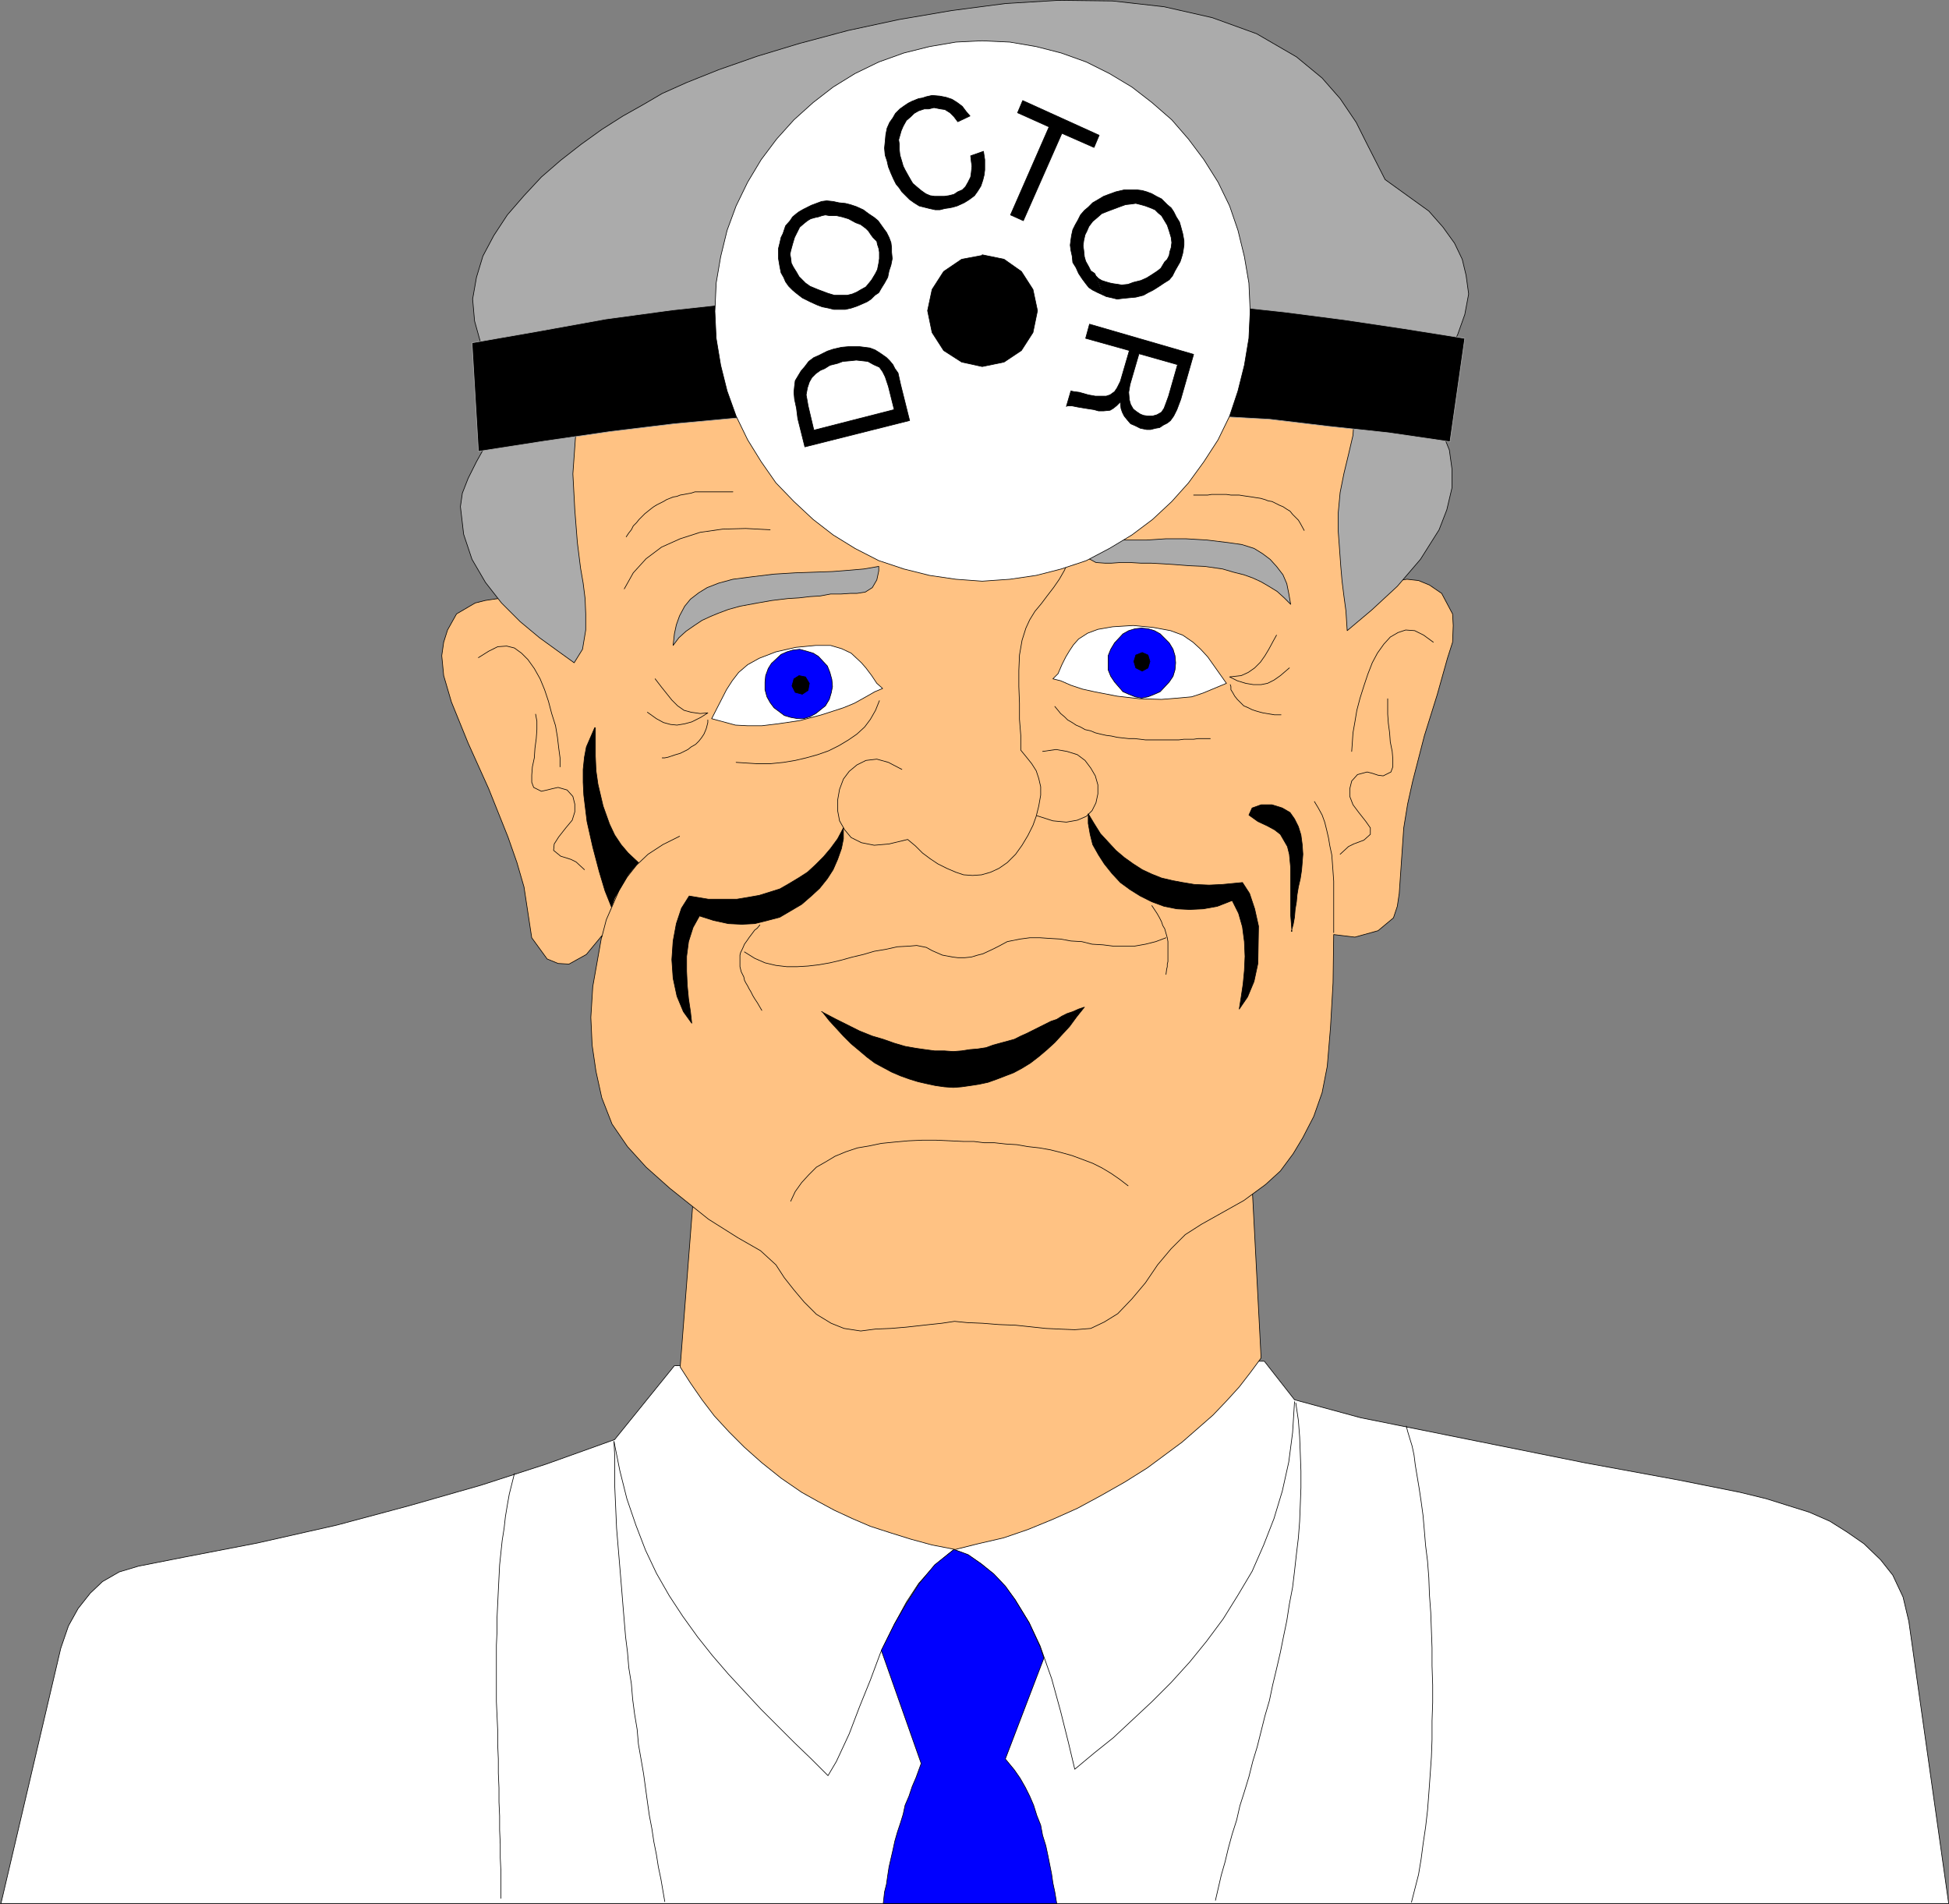 <?xml version="1.0" encoding="UTF-8" standalone="no"?>
<svg
   version="1.0"
   width="129.681mm"
   height="126.661mm"
   id="svg80"
   sodipodi:docname="Doctor 04.wmf"
   xmlns:inkscape="http://www.inkscape.org/namespaces/inkscape"
   xmlns:sodipodi="http://sodipodi.sourceforge.net/DTD/sodipodi-0.dtd"
   xmlns="http://www.w3.org/2000/svg"
   xmlns:svg="http://www.w3.org/2000/svg">
  <rect width="100%" height="100%" fill="#808080" stroke="none"/>
  <sodipodi:namedview
     id="namedview80"
     pagecolor="#ffffff"
     bordercolor="#000000"
     borderopacity="0.25"
     inkscape:showpageshadow="2"
     inkscape:pageopacity="0.0"
     inkscape:pagecheckerboard="0"
     inkscape:deskcolor="#d1d1d1"
     inkscape:document-units="mm" />
  <defs
     id="defs1">
    <pattern
       id="WMFhbasepattern"
       patternUnits="userSpaceOnUse"
       width="6"
       height="6"
       x="0"
       y="0" />
  </defs>
  <path
     style="fill:#ffffff;fill-opacity:1;fill-rule:evenodd;stroke:none"
     d="M 0.081,478.636 H 490.051 l -10.019,-70.927 -1.454,-6.139 -2.586,-5.493 -3.07,-3.878 -4.202,-4.039 -4.202,-2.908 -4.363,-2.747 -5.171,-2.262 -5.171,-1.616 -5.656,-1.777 -6.626,-1.616 -15.352,-3.07 -23.755,-4.362 -26.502,-5.332 -29.734,-5.978 -16.645,-4.524 -7.595,-9.694 -148.349,1.131 -15.029,18.58 -17.13,6.139 -16.483,5.332 -18.099,5.17 -18.099,4.847 -20.038,4.524 -18.422,3.554 -11.474,2.262 -4.848,1.454 -4.202,2.423 -3.07,2.908 -3.07,3.878 -2.424,4.362 -1.939,5.655 -15.029,64.141 v 0 z"
     id="path1" />
  <path
     style="fill:none;stroke:#000000;stroke-width:0.162px;stroke-linecap:round;stroke-linejoin:round;stroke-miterlimit:4;stroke-dasharray:none;stroke-opacity:1"
     d="M 0.081,478.636 H 490.051 l -10.019,-70.927 -1.454,-6.139 -2.586,-5.493 -3.07,-3.878 -4.202,-4.039 -4.202,-2.908 -4.363,-2.747 -5.171,-2.262 -5.171,-1.616 -5.656,-1.777 -6.626,-1.616 -15.352,-3.07 -23.755,-4.362 -26.502,-5.332 -29.734,-5.978 -16.645,-4.524 -7.595,-9.694 -148.349,1.131 -15.029,18.58 -17.13,6.139 -16.483,5.332 -18.099,5.17 -18.099,4.847 -20.038,4.524 -18.422,3.554 -11.474,2.262 -4.848,1.454 -4.202,2.423 -3.07,2.908 -3.07,3.878 -2.424,4.362 -1.939,5.655 -15.029,64.141 v 0"
     id="path2" />
  <path
     style="fill:none;stroke:#000000;stroke-width:0.162px;stroke-linecap:round;stroke-linejoin:round;stroke-miterlimit:4;stroke-dasharray:none;stroke-opacity:1"
     d="m 129.361,370.549 -0.646,2.585 -0.646,2.585 -0.485,2.747 -0.485,2.908 -0.323,2.908 -0.485,3.07 -0.323,3.07 -0.323,3.07 -0.162,3.231 -0.162,3.231 -0.162,3.393 -0.162,3.393 v 3.393 l -0.162,3.554 v 3.554 3.393 3.554 3.716 l 0.162,3.554 0.162,3.554 v 3.554 l 0.162,3.716 v 3.554 l 0.162,3.716 v 3.554 l 0.162,3.554 v 3.554 l 0.162,3.554 v 3.393 l 0.162,3.393 v 6.786"
     id="path3" />
  <path
     style="fill:none;stroke:#000000;stroke-width:0.162px;stroke-linecap:round;stroke-linejoin:round;stroke-miterlimit:4;stroke-dasharray:none;stroke-opacity:1"
     d="m 154.409,362.471 0.162,3.393 v 3.716 3.554 l 0.162,3.716 0.162,3.716 0.162,3.716 0.323,3.878 0.323,3.878 0.323,3.878 0.323,3.878 0.323,4.039 0.323,3.878 0.323,3.878 0.485,3.878 0.323,3.878 0.646,4.039 0.323,3.878 0.485,3.716 0.646,3.878 0.323,3.716 0.646,3.716 0.646,3.716 0.485,3.554 0.485,3.554 0.485,3.393 0.646,3.393 0.485,3.231 0.646,3.231 0.485,3.07 0.646,3.07 0.97,5.655"
     id="path4" />
  <path
     style="fill:none;stroke:#000000;stroke-width:0.162px;stroke-linecap:round;stroke-linejoin:round;stroke-miterlimit:4;stroke-dasharray:none;stroke-opacity:1"
     d="m 325.866,352.777 0.646,4.362 0.323,4.201 0.162,4.201 0.162,4.362 v 4.201 l -0.162,4.201 -0.162,4.201 -0.323,4.201 -0.485,4.039 -0.485,4.362 -0.485,4.039 -0.808,4.201 -0.646,4.201 -0.808,3.878 -0.808,4.039 -0.97,4.201 -0.97,4.039 -0.808,3.878 -1.131,3.878 -0.97,3.878 -0.97,3.878 -1.131,3.716 -0.97,3.878 -1.131,3.716 -1.131,3.554 -0.808,3.554 -1.131,3.554 -0.97,3.554 -0.808,3.393 -0.97,3.393 -1.454,6.301"
     id="path5" />
  <path
     style="fill:none;stroke:#000000;stroke-width:0.162px;stroke-linecap:round;stroke-linejoin:round;stroke-miterlimit:4;stroke-dasharray:none;stroke-opacity:1"
     d="m 353.661,358.593 0.323,1.293 0.485,1.616 0.646,2.1 0.485,2.262 0.323,2.585 0.485,2.908 0.485,2.908 0.485,3.231 0.485,3.554 0.323,3.716 0.323,3.878 0.485,3.878 0.323,4.201 0.162,4.362 0.323,4.362 0.162,4.524 0.162,4.362 v 4.524 l 0.162,4.847 v 4.362 l -0.162,4.685 v 4.685 l -0.162,4.362 -0.323,4.685 -0.323,4.524 -0.323,4.201 -0.485,4.201 -0.646,4.362 -0.485,3.716 -0.646,3.878 -1.778,6.947"
     id="path6" />
  <path
     style="fill:none;stroke:#000000;stroke-width:0.162px;stroke-linecap:round;stroke-linejoin:round;stroke-miterlimit:4;stroke-dasharray:none;stroke-opacity:1"
     d="m 154.409,362.471 1.454,7.27 1.778,7.109 2.262,6.624 2.424,6.301 2.747,5.816 3.232,5.655 3.394,5.17 3.717,5.17 3.717,4.685 4.04,4.685 4.04,4.362 4.202,4.524 4.202,4.201 4.202,4.201 4.202,4.039 4.202,4.201 2.101,-3.554 3.232,-6.947 2.586,-6.786 2.747,-6.786 2.586,-6.947 3.394,-6.947 3.07,-5.655 3.07,-4.685 4.202,-4.685 4.686,-3.878 3.555,1.454 3.394,2.262 3.07,2.585 2.909,3.07 2.424,3.231 3.555,5.816 2.747,5.816 2.909,8.24 2.262,8.24 1.939,7.755 1.616,6.786 4.848,-4.039 4.848,-3.878 4.848,-4.524 4.848,-4.524 4.848,-4.847 4.686,-5.17 4.202,-5.17 4.202,-5.655 3.717,-5.978 3.555,-5.978 2.909,-6.624 2.586,-6.624 2.101,-6.947 1.616,-7.27 0.97,-7.432 0.485,-7.755"
     id="path7" />
  <path
     style="fill:#0000ff;fill-opacity:1;fill-rule:evenodd;stroke:none"
     d="m 222.119,478.636 h 43.632 l -0.485,-2.908 -0.485,-2.262 -0.323,-2.262 -0.485,-2.423 -0.485,-2.423 -0.485,-2.262 -0.808,-2.585 -0.485,-2.585 -0.97,-2.423 -0.808,-2.585 -0.97,-2.262 -1.131,-2.262 -1.293,-2.262 -1.454,-2.1 -2.262,-2.747 9.696,-25.366 -0.97,-2.908 -2.747,-5.978 -3.555,-5.816 -2.424,-3.393 -2.909,-3.07 -3.232,-2.585 -3.232,-2.262 -3.555,-1.293 -4.848,3.878 -3.878,4.685 -3.232,5.009 -2.909,5.009 -3.394,6.786 10.019,28.435 -1.293,3.554 -0.97,2.262 -0.808,2.423 -0.97,2.262 -0.485,2.262 -0.646,2.1 -0.808,2.423 -0.646,2.262 -0.485,2.262 -0.485,2.1 -0.485,2.1 -0.323,2.1 -0.323,2.262 -0.485,1.939 z"
     id="path8" />
  <path
     style="fill:none;stroke:#000000;stroke-width:0.162px;stroke-linecap:round;stroke-linejoin:round;stroke-miterlimit:4;stroke-dasharray:none;stroke-opacity:1"
     d="m 222.119,478.636 h 43.632 l -0.485,-2.908 -0.485,-2.262 -0.323,-2.262 -0.485,-2.423 -0.485,-2.423 -0.485,-2.262 -0.808,-2.585 -0.485,-2.585 -0.97,-2.423 -0.808,-2.585 -0.97,-2.262 -1.131,-2.262 -1.293,-2.262 -1.454,-2.1 -2.262,-2.747 9.696,-25.366 -0.97,-2.908 -2.747,-5.978 -3.555,-5.816 -2.424,-3.393 -2.909,-3.07 -3.232,-2.585 -3.232,-2.262 -3.555,-1.293 -4.848,3.878 -3.878,4.685 -3.232,5.009 -2.909,5.009 -3.394,6.786 10.019,28.435 -1.293,3.554 -0.97,2.262 -0.808,2.423 -0.97,2.262 -0.485,2.262 -0.646,2.1 -0.808,2.423 -0.646,2.262 -0.485,2.262 -0.485,2.1 -0.485,2.1 -0.323,2.1 -0.323,2.262 -0.485,1.939 -0.323,2.908 v 0"
     id="path9" />
  <path
     style="fill:#ffc283;fill-opacity:1;fill-rule:evenodd;stroke:none"
     d="m 174.77,295.745 -3.717,47.985 2.586,4.039 2.909,4.201 3.07,4.039 3.717,4.039 3.878,3.878 4.363,3.878 4.848,3.878 5.171,3.554 4.04,2.262 4.202,2.262 4.525,2.1 4.525,1.939 5.01,1.616 5.171,1.616 5.333,1.454 5.818,1.131 5.818,-1.454 6.302,-1.454 6.141,-2.1 6.302,-2.585 6.141,-2.747 5.979,-3.231 5.979,-3.393 5.656,-3.554 4.363,-3.231 4.363,-3.231 3.878,-3.393 3.878,-3.393 3.394,-3.554 3.232,-3.554 2.747,-3.554 2.747,-3.716 -2.747,-52.67 -65.933,41.199 -73.528,-34.252 v 0 z"
     id="path10" />
  <path
     style="fill:none;stroke:#000000;stroke-width:0.162px;stroke-linecap:round;stroke-linejoin:round;stroke-miterlimit:4;stroke-dasharray:none;stroke-opacity:1"
     d="m 174.77,295.745 -3.717,47.985 2.586,4.039 2.909,4.201 3.07,4.039 3.717,4.039 3.878,3.878 4.363,3.878 4.848,3.878 5.171,3.554 4.04,2.262 4.202,2.262 4.525,2.1 4.525,1.939 5.01,1.616 5.171,1.616 5.333,1.454 5.818,1.131 5.818,-1.454 6.302,-1.454 6.141,-2.1 6.302,-2.585 6.141,-2.747 5.979,-3.231 5.979,-3.393 5.656,-3.554 4.363,-3.231 4.363,-3.231 3.878,-3.393 3.878,-3.393 3.394,-3.554 3.232,-3.554 2.747,-3.554 2.747,-3.716 -2.747,-52.67 -65.933,41.199 -73.528,-34.252 v 0"
     id="path11" />
  <path
     style="fill:#ffc283;fill-opacity:1;fill-rule:evenodd;stroke:none"
     d="m 139.541,88.295 107.625,-14.702 97.768,17.611 -2.424,56.709 6.302,-1.454 5.01,-0.808 2.909,0.323 2.747,1.131 3.07,2.1 2.747,5.17 0.162,2.908 -0.162,4.201 -1.293,4.039 -2.586,9.209 -3.232,10.34 -2.909,11.31 -1.293,5.816 -0.97,5.978 -1.131,16.48 -0.485,3.231 -0.97,2.908 -3.878,3.231 -5.818,1.616 -5.333,-0.646 -0.162,12.117 -0.646,11.31 -0.808,9.694 -1.293,6.624 -2.101,5.978 -2.747,5.332 -2.424,4.039 -3.232,4.362 -3.717,3.393 -5.494,4.039 -10.666,5.978 -4.04,2.585 -3.555,3.554 -3.394,4.039 -3.07,4.524 -3.394,4.039 -3.555,3.716 -3.394,2.1 -3.394,1.616 -4.04,0.323 -3.878,-0.162 -3.394,-0.162 -7.595,-0.808 -4.202,-0.162 -4.04,-0.323 -3.878,-0.162 -3.232,-0.323 -3.232,0.485 -3.07,0.323 -5.818,0.646 -3.878,0.323 -3.878,0.162 -3.717,0.485 -4.202,-0.646 -3.232,-1.293 -3.717,-2.262 -3.07,-3.07 -2.586,-3.07 -2.424,-3.07 -2.101,-3.231 -3.878,-3.554 -5.656,-3.231 -7.434,-4.685 -9.696,-7.755 -5.979,-5.332 -4.686,-5.17 -3.878,-5.655 -2.586,-6.624 -1.454,-6.624 -0.97,-6.624 -0.323,-6.947 0.485,-7.755 2.262,-12.764 -3.878,4.685 -4.363,2.423 -2.747,-0.162 -2.747,-1.131 -3.878,-5.332 -1.939,-12.764 -1.778,-6.139 -2.262,-6.463 -4.848,-12.117 -5.171,-11.471 -4.202,-10.34 -1.939,-6.624 -0.485,-5.009 0.485,-3.393 0.97,-3.07 2.262,-4.039 4.686,-2.747 2.586,-0.646 3.232,-0.485 h 3.232 l 3.232,0.646 2.747,1.454 5.01,-64.303 z"
     id="path12" />
  <path
     style="fill:none;stroke:#000000;stroke-width:0.162px;stroke-linecap:round;stroke-linejoin:round;stroke-miterlimit:4;stroke-dasharray:none;stroke-opacity:1"
     d="m 139.541,88.295 107.625,-14.702 97.768,17.611 -2.424,56.709 6.302,-1.454 5.01,-0.808 2.909,0.323 2.747,1.131 3.07,2.1 2.747,5.17 0.162,2.908 -0.162,4.201 -1.293,4.039 -2.586,9.209 -3.232,10.34 -2.909,11.31 -1.293,5.816 -0.97,5.978 -1.131,16.48 -0.485,3.231 -0.97,2.908 -3.878,3.231 -5.818,1.616 -5.333,-0.646 -0.162,12.117 -0.646,11.31 -0.808,9.694 -1.293,6.624 -2.101,5.978 -2.747,5.332 -2.424,4.039 -3.232,4.362 -3.717,3.393 -5.494,4.039 -10.666,5.978 -4.04,2.585 -3.555,3.554 -3.394,4.039 -3.07,4.524 -3.394,4.039 -3.555,3.716 -3.394,2.1 -3.394,1.616 -4.04,0.323 -3.878,-0.162 -3.394,-0.162 -7.595,-0.808 -4.202,-0.162 -4.04,-0.323 -3.878,-0.162 -3.232,-0.323 -3.232,0.485 -3.07,0.323 -5.818,0.646 -3.878,0.323 -3.878,0.162 -3.717,0.485 -4.202,-0.646 -3.232,-1.293 -3.717,-2.262 -3.07,-3.07 -2.586,-3.07 -2.424,-3.07 -2.101,-3.231 -3.878,-3.554 -5.656,-3.231 -7.434,-4.685 -9.696,-7.755 -5.979,-5.332 -4.686,-5.17 -3.878,-5.655 -2.586,-6.624 -1.454,-6.624 -0.97,-6.624 -0.323,-6.947 0.485,-7.755 2.262,-12.764 -3.878,4.685 -4.363,2.423 -2.747,-0.162 -2.747,-1.131 -3.878,-5.332 -1.939,-12.764 -1.778,-6.139 -2.262,-6.463 -4.848,-12.117 -5.171,-11.471 -4.202,-10.34 -1.939,-6.624 -0.485,-5.009 0.485,-3.393 0.97,-3.07 2.262,-4.039 4.686,-2.747 2.586,-0.646 3.232,-0.485 h 3.232 l 3.232,0.646 2.747,1.454 5.01,-64.303 v 0"
     id="path13" />
  <path
     style="fill:#ababab;fill-opacity:1;fill-rule:evenodd;stroke:none"
     d="m 337.016,24.8 -4.525,-5.17 -6.464,-5.332 L 316.008,8.482 304.858,4.443 292.738,1.696 279.81,0.242 266.236,0.081 252.823,0.889 239.249,2.666 l -13.251,2.262 -12.766,2.747 -12.12,3.231 -10.666,3.231 -9.696,3.393 -8.08,3.231 -6.141,2.747 -4.686,2.747 -5.171,2.908 -5.333,3.393 -5.171,3.716 -5.171,4.039 -4.848,4.201 -4.363,4.685 -4.202,4.847 -3.394,5.17 -2.747,5.17 -1.616,5.332 -0.97,5.493 0.485,5.493 1.616,5.816 7.434,11.31 -0.485,2.908 -1.454,3.231 -1.939,4.039 -2.424,4.039 -2.262,4.039 -2.101,4.201 -1.454,3.716 -0.485,3.393 0.808,6.947 2.101,6.301 3.394,5.816 4.04,5.17 4.686,4.685 4.848,4.039 4.686,3.393 4.04,2.908 2.101,-3.393 0.808,-4.847 v -4.039 l -0.162,-3.878 -0.485,-3.878 -0.646,-3.716 -0.808,-6.463 -0.646,-8.24 -0.485,-9.048 0.646,-9.048 1.778,-7.917 3.555,-6.139 5.494,-2.908 89.203,-13.248 94.051,14.864 1.454,5.009 0.323,4.847 -0.323,4.847 -1.131,4.847 -1.131,4.685 -0.97,4.847 -0.485,5.17 v 4.524 l 0.323,4.362 0.323,4.524 0.323,3.716 0.485,3.878 0.485,3.554 0.323,5.009 6.141,-5.17 6.464,-5.978 5.818,-6.786 4.686,-7.432 1.939,-5.009 1.293,-5.493 v -4.847 l -0.646,-4.685 -1.616,-4.039 -5.818,-8.078 2.909,-4.524 3.394,-5.655 3.232,-6.786 1.778,-5.009 0.97,-5.17 -0.646,-4.685 -0.97,-4.039 -1.939,-4.039 -2.909,-4.039 -3.555,-4.039 -10.989,-7.917 -4.525,-8.886 -2.747,-5.493 -4.04,-5.978 z"
     id="path14" />
  <path
     style="fill:none;stroke:#000000;stroke-width:0.162px;stroke-linecap:round;stroke-linejoin:round;stroke-miterlimit:4;stroke-dasharray:none;stroke-opacity:1"
     d="m 337.016,24.8 -4.525,-5.17 -6.464,-5.332 L 316.008,8.482 304.858,4.443 292.738,1.696 279.81,0.242 266.236,0.081 252.823,0.889 239.249,2.666 l -13.251,2.262 -12.766,2.747 -12.12,3.231 -10.666,3.231 -9.696,3.393 -8.08,3.231 -6.141,2.747 -4.686,2.747 -5.171,2.908 -5.333,3.393 -5.171,3.716 -5.171,4.039 -4.848,4.201 -4.363,4.685 -4.202,4.847 -3.394,5.17 -2.747,5.17 -1.616,5.332 -0.97,5.493 0.485,5.493 1.616,5.816 7.434,11.31 -0.485,2.908 -1.454,3.231 -1.939,4.039 -2.424,4.039 -2.262,4.039 -2.101,4.201 -1.454,3.716 -0.485,3.393 0.808,6.947 2.101,6.301 3.394,5.816 4.04,5.17 4.686,4.685 4.848,4.039 4.686,3.393 4.04,2.908 2.101,-3.393 0.808,-4.847 v -4.039 l -0.162,-3.878 -0.485,-3.878 -0.646,-3.716 -0.808,-6.463 -0.646,-8.24 -0.485,-9.048 0.646,-9.048 1.778,-7.917 3.555,-6.139 5.494,-2.908 89.203,-13.248 94.051,14.864 1.454,5.009 0.323,4.847 -0.323,4.847 -1.131,4.847 -1.131,4.685 -0.97,4.847 -0.485,5.17 v 4.524 l 0.323,4.362 0.323,4.524 0.323,3.716 0.485,3.878 0.485,3.554 0.323,5.009 6.141,-5.17 6.464,-5.978 5.818,-6.786 4.686,-7.432 1.939,-5.009 1.293,-5.493 v -4.847 l -0.646,-4.685 -1.616,-4.039 -5.818,-8.078 2.909,-4.524 3.394,-5.655 3.232,-6.786 1.778,-5.009 0.97,-5.17 -0.646,-4.685 -0.97,-4.039 -1.939,-4.039 -2.909,-4.039 -3.555,-4.039 -10.989,-7.917 -4.525,-8.886 -2.747,-5.493 -4.04,-5.978 v 0"
     id="path15" />
  <path
     style="fill:none;stroke:#000000;stroke-width:0.162px;stroke-linecap:round;stroke-linejoin:round;stroke-miterlimit:4;stroke-dasharray:none;stroke-opacity:1"
     d="m 198.849,302.046 1.131,-2.423 1.616,-2.262 1.778,-1.939 1.939,-1.939 2.262,-1.293 2.424,-1.454 2.747,-1.131 2.909,-0.969 2.909,-0.485 3.07,-0.646 3.232,-0.323 3.555,-0.323 3.555,-0.162 h 3.394 l 3.555,0.162 3.394,0.162 h 2.586 l 2.586,0.323 h 2.586 l 2.909,0.323 2.747,0.162 2.747,0.485 2.909,0.323 2.747,0.485 2.586,0.646 2.909,0.808 2.586,0.969 2.586,0.969 2.262,1.131 2.424,1.454 2.101,1.454 2.101,1.616"
     id="path16" />
  <path
     style="fill:#000000;fill-opacity:1;fill-rule:evenodd;stroke:none"
     d="m 206.605,254.384 3.394,1.777 3.232,1.616 2.909,1.454 3.232,1.293 2.747,0.808 2.747,0.969 2.747,0.808 2.747,0.485 2.262,0.323 2.424,0.323 h 2.424 l 2.262,0.162 2.101,-0.162 2.101,-0.323 1.939,-0.162 2.101,-0.323 1.778,-0.646 1.778,-0.485 1.778,-0.485 1.778,-0.485 1.616,-0.808 1.454,-0.646 1.616,-0.808 2.909,-1.454 1.616,-0.808 1.454,-0.485 1.293,-0.808 1.293,-0.646 1.454,-0.485 1.454,-0.646 1.454,-0.485 -1.939,2.423 -1.778,2.423 -1.939,2.1 -1.778,1.939 -1.939,1.777 -2.101,1.777 -2.101,1.616 -2.101,1.293 -2.101,1.131 -2.101,0.808 -2.101,0.808 -2.262,0.808 -2.262,0.485 -2.101,0.323 -2.262,0.323 -2.101,0.162 -2.262,-0.162 -2.262,-0.323 -2.262,-0.485 -2.101,-0.485 -2.101,-0.646 -2.262,-0.808 -2.262,-0.969 -2.101,-1.131 -2.101,-1.131 -1.939,-1.454 -2.101,-1.777 -1.939,-1.616 -1.939,-1.939 -1.778,-1.939 -1.778,-1.939 -1.778,-2.262 v 0 z"
     id="path17" />
  <path
     style="fill:none;stroke:#000000;stroke-width:0.162px;stroke-linecap:round;stroke-linejoin:round;stroke-miterlimit:4;stroke-dasharray:none;stroke-opacity:1"
     d="m 206.605,254.384 3.394,1.777 3.232,1.616 2.909,1.454 3.232,1.293 2.747,0.808 2.747,0.969 2.747,0.808 2.747,0.485 2.262,0.323 2.424,0.323 h 2.424 l 2.262,0.162 2.101,-0.162 2.101,-0.323 1.939,-0.162 2.101,-0.323 1.778,-0.646 1.778,-0.485 1.778,-0.485 1.778,-0.485 1.616,-0.808 1.454,-0.646 1.616,-0.808 2.909,-1.454 1.616,-0.808 1.454,-0.485 1.293,-0.808 1.293,-0.646 1.454,-0.485 1.454,-0.646 1.454,-0.485 -1.939,2.423 -1.778,2.423 -1.939,2.1 -1.778,1.939 -1.939,1.777 -2.101,1.777 -2.101,1.616 -2.101,1.293 -2.101,1.131 -2.101,0.808 -2.101,0.808 -2.262,0.808 -2.262,0.485 -2.101,0.323 -2.262,0.323 -2.101,0.162 -2.262,-0.162 -2.262,-0.323 -2.262,-0.485 -2.101,-0.485 -2.101,-0.646 -2.262,-0.808 -2.262,-0.969 -2.101,-1.131 -2.101,-1.131 -1.939,-1.454 -2.101,-1.777 -1.939,-1.616 -1.939,-1.939 -1.778,-1.939 -1.778,-1.939 -1.778,-2.262 v 0"
     id="path18" />
  <path
     style="fill:none;stroke:#000000;stroke-width:0.162px;stroke-linecap:round;stroke-linejoin:round;stroke-miterlimit:4;stroke-dasharray:none;stroke-opacity:1"
     d="m 191.092,232.573 -0.646,0.808 -0.646,0.485 -0.485,0.646 -0.485,0.646 -0.485,0.646 -0.323,0.485 -0.808,1.131 -0.485,1.131 -0.485,0.969 -0.162,0.646 v 1.131 0.646 0.485 0.646 l 0.162,0.646 0.162,0.646 0.323,0.646 0.323,0.646 0.162,0.808 0.323,0.646 0.485,0.808 0.323,0.646 0.485,0.808 0.485,0.969 0.485,0.808 0.646,0.969 1.131,1.939"
     id="path19" />
  <path
     style="fill:none;stroke:#000000;stroke-width:0.162px;stroke-linecap:round;stroke-linejoin:round;stroke-miterlimit:4;stroke-dasharray:none;stroke-opacity:1"
     d="m 289.668,227.726 0.646,0.969 0.646,0.969 0.646,1.131 0.485,0.969 0.323,0.969 0.485,0.808 0.323,1.131 0.323,1.131 0.162,0.969 v 1.131 0.485 1.131 1.131 0.485 0.646 l -0.162,0.646 v 0.646 l -0.162,0.646 -0.162,1.293"
     id="path20" />
  <path
     style="fill:none;stroke:#000000;stroke-width:0.162px;stroke-linecap:round;stroke-linejoin:round;stroke-miterlimit:4;stroke-dasharray:none;stroke-opacity:1"
     d="m 187.213,239.358 2.586,1.616 2.586,1.131 2.747,0.646 2.747,0.323 h 2.586 l 2.747,-0.162 2.747,-0.323 2.747,-0.485 2.747,-0.646 2.909,-0.808 2.747,-0.646 2.747,-0.808 2.909,-0.485 2.909,-0.646 3.07,-0.162 1.778,-0.162 2.424,0.485 1.454,0.808 2.586,1.131 2.586,0.485 1.293,0.162 h 1.778 l 1.616,-0.162 1.616,-0.485 1.293,-0.323 2.424,-1.131 1.616,-0.808 2.101,-1.131 3.232,-0.646 2.424,-0.323 h 2.586 l 2.424,0.162 2.747,0.162 2.586,0.485 2.747,0.162 2.586,0.646 2.747,0.162 2.586,0.323 h 2.747 2.586 l 2.747,-0.485 2.586,-0.646 2.586,-0.969"
     id="path21" />
  <path
     style="fill:none;stroke:#000000;stroke-width:0.162px;stroke-linecap:round;stroke-linejoin:round;stroke-miterlimit:4;stroke-dasharray:none;stroke-opacity:1"
     d="m 170.892,210.277 -4.202,2.1 -3.717,2.423 -2.909,2.747 -2.424,3.07 -1.939,3.231 -1.616,3.716 -1.616,3.716 -1.131,4.362"
     id="path22" />
  <path
     style="fill:none;stroke:#000000;stroke-width:0.162px;stroke-linecap:round;stroke-linejoin:round;stroke-miterlimit:4;stroke-dasharray:none;stroke-opacity:1"
     d="m 335.4,234.512 v -1.939 -1.939 -2.423 -2.262 -2.262 -2.1 l -0.162,-2.262 -0.162,-2.262 -0.162,-2.1 -0.485,-2.262 -0.323,-1.939 -0.485,-2.1 -0.485,-1.939 -0.646,-1.777 -0.97,-1.777 -0.97,-1.616"
     id="path23" />
  <path
     style="fill:#000000;fill-opacity:1;fill-rule:evenodd;stroke:none"
     d="m 149.561,182.972 -2.101,4.847 -0.485,2.585 -0.323,3.07 v 3.231 l 0.162,3.231 0.808,6.624 1.454,6.463 1.616,6.139 1.454,4.847 1.616,4.039 0.808,-2.262 1.131,-1.939 1.131,-1.939 1.131,-1.939 1.293,-1.616 1.293,-1.454 -2.586,-2.423 -1.778,-2.1 -1.616,-2.423 -1.293,-2.747 -1.616,-4.524 -1.293,-5.493 -0.485,-3.393 -0.162,-3.716 v -7.109 0 z"
     id="path24" />
  <path
     style="fill:none;stroke:#000000;stroke-width:0.162px;stroke-linecap:round;stroke-linejoin:round;stroke-miterlimit:4;stroke-dasharray:none;stroke-opacity:1"
     d="m 149.561,182.972 -2.101,4.847 -0.485,2.585 -0.323,3.07 v 3.231 l 0.162,3.231 0.808,6.624 1.454,6.463 1.616,6.139 1.454,4.847 1.616,4.039 0.808,-2.262 1.131,-1.939 1.131,-1.939 1.131,-1.939 1.293,-1.616 1.293,-1.454 -2.586,-2.423 -1.778,-2.1 -1.616,-2.423 -1.293,-2.747 -1.616,-4.524 -1.293,-5.493 -0.485,-3.393 -0.162,-3.716 v -7.109 0"
     id="path25" />
  <path
     style="fill:#000000;fill-opacity:1;fill-rule:evenodd;stroke:none"
     d="m 212.1,208.176 -1.454,2.747 -1.778,2.423 -1.778,2.1 -2.101,2.1 -1.939,1.777 -2.262,1.454 -2.424,1.454 -2.262,1.293 -2.586,0.808 -2.586,0.808 -2.747,0.485 -2.909,0.485 h -3.555 -3.555 l -4.848,-0.808 -1.939,3.07 -1.293,3.878 -0.808,4.362 -0.323,4.685 0.323,4.685 0.97,4.524 1.616,3.878 2.101,2.908 -0.323,-2.908 -0.485,-3.231 -0.323,-3.393 -0.162,-3.554 v -3.716 l 0.485,-3.716 1.131,-3.554 1.616,-2.908 3.555,1.131 3.717,0.808 3.394,0.162 3.232,-0.162 3.232,-0.808 3.07,-0.808 2.747,-1.616 2.747,-1.616 2.424,-2.1 2.101,-1.939 1.939,-2.423 1.454,-2.262 1.131,-2.585 0.97,-2.747 0.485,-2.423 z"
     id="path26" />
  <path
     style="fill:none;stroke:#000000;stroke-width:0.162px;stroke-linecap:round;stroke-linejoin:round;stroke-miterlimit:4;stroke-dasharray:none;stroke-opacity:1"
     d="m 212.1,208.176 -1.454,2.747 -1.778,2.423 -1.778,2.1 -2.101,2.1 -1.939,1.777 -2.262,1.454 -2.424,1.454 -2.262,1.293 -2.586,0.808 -2.586,0.808 -2.747,0.485 -2.909,0.485 h -3.555 -3.555 l -4.848,-0.808 -1.939,3.07 -1.293,3.878 -0.808,4.362 -0.323,4.685 0.323,4.685 0.97,4.524 1.616,3.878 2.101,2.908 -0.323,-2.908 -0.485,-3.231 -0.323,-3.393 -0.162,-3.554 v -3.716 l 0.485,-3.716 1.131,-3.554 1.616,-2.908 3.555,1.131 3.717,0.808 3.394,0.162 3.232,-0.162 3.232,-0.808 3.07,-0.808 2.747,-1.616 2.747,-1.616 2.424,-2.1 2.101,-1.939 1.939,-2.423 1.454,-2.262 1.131,-2.585 0.97,-2.747 0.485,-2.423 v -2.747 0"
     id="path27" />
  <path
     style="fill:#000000;fill-opacity:1;fill-rule:evenodd;stroke:none"
     d="m 273.669,204.622 1.454,2.423 1.616,2.585 1.939,2.1 1.939,2.1 2.101,1.777 2.262,1.616 2.262,1.454 2.424,1.131 2.424,0.969 2.747,0.646 2.586,0.485 2.909,0.485 3.717,0.162 3.394,-0.162 5.01,-0.485 1.778,2.747 1.293,3.878 0.97,4.362 -0.162,9.371 -0.97,4.524 -1.616,3.878 -2.101,3.07 0.485,-3.07 0.485,-3.231 0.323,-3.393 0.162,-3.554 -0.162,-3.716 -0.485,-3.716 -0.97,-3.393 -1.616,-3.231 -3.717,1.454 -3.555,0.646 -3.394,0.162 -3.232,-0.162 -3.232,-0.646 -3.07,-1.131 -2.909,-1.454 -2.586,-1.616 -2.424,-1.777 -2.101,-2.262 -1.939,-2.423 -1.454,-2.262 -1.454,-2.585 -0.646,-2.585 -0.485,-2.747 z"
     id="path28" />
  <path
     style="fill:none;stroke:#000000;stroke-width:0.162px;stroke-linecap:round;stroke-linejoin:round;stroke-miterlimit:4;stroke-dasharray:none;stroke-opacity:1"
     d="m 273.669,204.622 1.454,2.423 1.616,2.585 1.939,2.1 1.939,2.1 2.101,1.777 2.262,1.616 2.262,1.454 2.424,1.131 2.424,0.969 2.747,0.646 2.586,0.485 2.909,0.485 3.717,0.162 3.394,-0.162 5.01,-0.485 1.778,2.747 1.293,3.878 0.97,4.362 -0.162,9.371 -0.97,4.524 -1.616,3.878 -2.101,3.07 0.485,-3.07 0.485,-3.231 0.323,-3.393 0.162,-3.554 -0.162,-3.716 -0.485,-3.716 -0.97,-3.393 -1.616,-3.231 -3.717,1.454 -3.555,0.646 -3.394,0.162 -3.232,-0.162 -3.232,-0.646 -3.07,-1.131 -2.909,-1.454 -2.586,-1.616 -2.424,-1.777 -2.101,-2.262 -1.939,-2.423 -1.454,-2.262 -1.454,-2.585 -0.646,-2.585 -0.485,-2.747 v -2.423 0"
     id="path29" />
  <path
     style="fill:none;stroke:#000000;stroke-width:0.162px;stroke-linecap:round;stroke-linejoin:round;stroke-miterlimit:4;stroke-dasharray:none;stroke-opacity:1"
     d="m 221.149,176.187 -0.97,2.423 -1.293,2.262 -1.454,1.939 -1.939,1.777 -2.101,1.454 -2.424,1.454 -2.586,1.293 -2.747,0.969 -2.909,0.808 -2.747,0.646 -2.909,0.485 -3.232,0.323 h -3.717 l -5.01,-0.323"
     id="path30" />
  <path
     style="fill:none;stroke:#000000;stroke-width:0.162px;stroke-linecap:round;stroke-linejoin:round;stroke-miterlimit:4;stroke-dasharray:none;stroke-opacity:1"
     d="m 265.266,177.641 0.808,0.969 0.646,0.808 0.97,0.808 0.808,0.808 1.131,0.646 0.97,0.646 1.131,0.485 1.131,0.646 1.454,0.323 1.131,0.485 1.293,0.323 1.454,0.323 1.293,0.162 1.454,0.323 1.454,0.162 1.454,0.162 h 1.454 l 1.454,0.162 1.293,0.162 h 1.454 1.616 1.293 1.293 1.454 1.293 l 1.293,-0.162 h 1.293 1.131 l 1.131,-0.162 h 0.97 2.101"
     id="path31" />
  <path
     style="fill:none;stroke:#000000;stroke-width:0.162px;stroke-linecap:round;stroke-linejoin:round;stroke-miterlimit:4;stroke-dasharray:none;stroke-opacity:1"
     d="m 268.66,141.127 -0.97,2.262 -1.293,2.262 -1.454,2.1 -1.616,2.1 -1.454,1.939 -1.616,1.939 -1.293,2.1 -0.97,2.1 -0.97,3.07 -0.646,3.716 -0.162,3.878 v 4.039 l 0.162,4.201 v 4.039 l 0.323,4.039 v 3.716 l 1.454,1.777 1.293,1.616 1.131,1.777 0.646,1.939 0.485,2.1 v 2.1 l -0.485,2.747 -0.646,2.585 -0.808,2.262 -1.293,2.585 -1.454,2.423 -1.616,2.262 -2.101,2.1 -2.101,1.454 -2.101,0.969 -2.262,0.646 -2.262,0.162 -2.262,-0.162 -1.939,-0.646 -2.262,-0.969 -2.262,-1.131 -1.939,-1.293 -1.939,-1.454 -1.778,-1.777 -1.939,-1.616 -4.686,1.131 -3.717,0.323 -3.232,-0.646 -2.586,-1.293 -1.616,-1.939 -1.293,-2.262 -0.485,-2.585 v -2.585 l 0.485,-2.747 0.97,-2.585 1.454,-1.939 1.939,-1.616 2.262,-1.131 2.747,-0.323 2.909,0.808 3.394,1.777"
     id="path32" />
  <path
     style="fill:none;stroke:#000000;stroke-width:0.162px;stroke-linecap:round;stroke-linejoin:round;stroke-miterlimit:4;stroke-dasharray:none;stroke-opacity:1"
     d="m 260.741,205.107 4.04,1.293 3.394,0.323 2.747,-0.485 2.262,-0.969 1.454,-1.454 0.97,-1.939 0.485,-2.262 v -2.262 l -0.646,-2.262 -1.131,-1.939 -1.454,-1.939 -1.939,-1.454 -2.586,-0.808 -2.747,-0.485 -3.394,0.485"
     id="path33" />
  <path
     style="fill:none;stroke:#000000;stroke-width:0.162px;stroke-linecap:round;stroke-linejoin:round;stroke-miterlimit:4;stroke-dasharray:none;stroke-opacity:1"
     d="m 156.994,148.074 2.262,-4.039 3.232,-3.554 3.878,-2.908 4.686,-2.1 5.01,-1.616 5.656,-0.808 5.818,-0.162 6.141,0.323"
     id="path34" />
  <path
     style="fill:none;stroke:#000000;stroke-width:0.162px;stroke-linecap:round;stroke-linejoin:round;stroke-miterlimit:4;stroke-dasharray:none;stroke-opacity:1"
     d="m 157.479,134.988 0.646,-0.969 0.646,-0.808 0.485,-0.969 0.808,-0.808 0.646,-0.808 0.808,-0.808 0.646,-0.646 0.808,-0.646 0.808,-0.646 0.646,-0.485 0.808,-0.485 0.97,-0.485 0.646,-0.323 0.808,-0.485 0.808,-0.323 0.808,-0.323 0.97,-0.162 0.808,-0.323 0.97,-0.162 0.808,-0.162 0.97,-0.162 0.97,-0.323 h 0.97 0.808 0.97 0.97 0.97 0.97 0.808 0.97 2.101"
     id="path35" />
  <path
     style="fill:none;stroke:#000000;stroke-width:0.162px;stroke-linecap:round;stroke-linejoin:round;stroke-miterlimit:4;stroke-dasharray:none;stroke-opacity:1"
     d="m 300.172,124.486 h 0.485 0.808 0.646 0.808 0.808 l 0.97,-0.162 h 0.97 0.808 1.131 0.808 l 1.131,0.162 h 0.97 1.131 l 0.97,0.162 1.131,0.162 1.131,0.162 0.97,0.162 1.131,0.162 1.131,0.323 0.808,0.323 0.97,0.162 0.97,0.485 0.97,0.485 0.808,0.323 0.97,0.646 0.808,0.485 0.646,0.808 0.646,0.646 0.808,0.808 0.485,0.808 0.97,1.777"
     id="path36" />
  <path
     style="fill:none;stroke:#000000;stroke-width:0.162px;stroke-linecap:round;stroke-linejoin:round;stroke-miterlimit:4;stroke-dasharray:none;stroke-opacity:1"
     d="m 120.311,165.362 2.586,-1.616 2.262,-1.131 2.262,-0.162 1.939,0.485 1.778,1.293 1.616,1.616 1.616,2.262 1.454,2.585 1.131,2.747 0.97,2.908 0.808,3.07 0.97,3.07 0.485,2.908 0.323,2.747 0.323,2.423 v 2.262"
     id="path37" />
  <path
     style="fill:none;stroke:#000000;stroke-width:0.162px;stroke-linecap:round;stroke-linejoin:round;stroke-miterlimit:4;stroke-dasharray:none;stroke-opacity:1"
     d="m 360.448,161.484 -2.424,-1.777 -2.262,-1.131 -2.262,-0.162 -1.939,0.646 -1.939,1.131 -1.616,1.777 -1.616,2.262 -1.293,2.423 -1.131,2.908 -0.97,2.908 -0.97,3.07 -0.808,3.07 -0.485,2.908 -0.485,2.747 -0.162,2.423 -0.162,2.262"
     id="path38" />
  <path
     style="fill:none;stroke:#000000;stroke-width:0.162px;stroke-linecap:round;stroke-linejoin:round;stroke-miterlimit:4;stroke-dasharray:none;stroke-opacity:1"
     d="m 134.693,179.579 0.323,1.777 v 2.1 l -0.162,2.262 -0.323,2.423 -0.162,2.423 -0.485,2.262 -0.162,2.1 v 1.777 l 0.485,1.293 1.939,0.969 1.454,-0.323 1.293,-0.323 1.454,-0.323 2.262,0.646 1.454,1.616 0.485,1.939 v 1.939 l -0.646,2.1 -1.616,1.939 -1.778,2.262 -1.131,1.777 -0.162,1.616 1.778,1.454 2.586,0.808 1.293,0.646 2.101,1.939"
     id="path39" />
  <path
     style="fill:none;stroke:#000000;stroke-width:0.162px;stroke-linecap:round;stroke-linejoin:round;stroke-miterlimit:4;stroke-dasharray:none;stroke-opacity:1"
     d="m 348.975,175.702 v 1.939 1.939 l 0.162,2.262 0.323,2.423 0.162,2.262 0.485,2.423 0.162,1.939 v 1.939 l -0.485,1.293 -1.939,0.969 -1.293,-0.162 -1.454,-0.485 -1.293,-0.323 -2.424,0.646 -1.454,1.616 -0.485,1.939 v 1.939 l 0.808,2.1 1.454,1.939 1.778,2.262 1.131,1.616 v 1.616 l -1.616,1.454 -2.586,0.969 -1.293,0.646 -2.101,1.939"
     id="path40" />
  <path
     style="fill:#ffffff;fill-opacity:1;fill-rule:evenodd;stroke:none"
     d="m 266.721,171.178 -1.939,-0.485 1.293,-1.293 0.97,-2.262 0.97,-1.939 0.97,-1.616 0.97,-1.454 1.293,-1.454 2.262,-1.454 2.586,-0.969 3.717,-0.646 5.171,-0.323 5.01,0.485 4.363,0.808 3.07,1.131 2.586,1.777 1.939,1.777 1.778,1.939 4.686,6.624 -5.818,2.423 -2.909,0.969 -3.555,0.323 -4.04,0.323 -5.494,-0.162 -5.656,-0.646 -5.818,-1.131 -2.909,-0.646 -2.909,-0.969 -2.586,-1.131 z"
     id="path41" />
  <path
     style="fill:none;stroke:#000000;stroke-width:0.162px;stroke-linecap:round;stroke-linejoin:round;stroke-miterlimit:4;stroke-dasharray:none;stroke-opacity:1"
     d="m 266.721,171.178 -1.939,-0.485 1.293,-1.293 0.97,-2.262 0.97,-1.939 0.97,-1.616 0.97,-1.454 1.293,-1.454 2.262,-1.454 2.586,-0.969 3.717,-0.646 5.171,-0.323 5.01,0.485 4.363,0.808 3.07,1.131 2.586,1.777 1.939,1.777 1.778,1.939 4.686,6.624 -5.818,2.423 -2.909,0.969 -3.555,0.323 -4.04,0.323 -5.494,-0.162 -5.656,-0.646 -5.818,-1.131 -2.909,-0.646 -2.909,-0.969 -2.586,-1.131 v 0"
     id="path42" />
  <path
     style="fill:#ffffff;fill-opacity:1;fill-rule:evenodd;stroke:none"
     d="m 220.018,173.925 1.939,-0.808 -1.454,-1.293 -1.293,-1.939 -1.454,-1.939 -1.131,-1.293 -2.586,-2.423 -2.424,-1.131 -2.747,-0.808 h -3.717 l -5.01,0.485 -5.01,1.131 -4.202,1.616 -2.909,1.616 -2.262,1.939 -1.616,2.1 -1.454,2.262 -3.717,7.27 5.979,1.616 3.07,0.162 h 3.555 l 4.04,-0.485 5.494,-0.808 5.494,-1.454 5.494,-1.777 2.747,-1.131 2.909,-1.616 z"
     id="path43" />
  <path
     style="fill:none;stroke:#000000;stroke-width:0.162px;stroke-linecap:round;stroke-linejoin:round;stroke-miterlimit:4;stroke-dasharray:none;stroke-opacity:1"
     d="m 220.018,173.925 1.939,-0.808 -1.454,-1.293 -1.293,-1.939 -1.454,-1.939 -1.131,-1.293 -2.586,-2.423 -2.424,-1.131 -2.747,-0.808 h -3.717 l -5.01,0.485 -5.01,1.131 -4.202,1.616 -2.909,1.616 -2.262,1.939 -1.616,2.1 -1.454,2.262 -3.717,7.27 5.979,1.616 3.07,0.162 h 3.555 l 4.04,-0.485 5.494,-0.808 5.494,-1.454 5.494,-1.777 2.747,-1.131 2.909,-1.616 2.262,-1.293 v 0"
     id="path44" />
  <path
     style="fill:none;stroke:#000000;stroke-width:0.162px;stroke-linecap:round;stroke-linejoin:round;stroke-miterlimit:4;stroke-dasharray:none;stroke-opacity:1"
     d="m 321.018,159.707 -0.808,1.454 -1.131,2.1 -0.97,1.616 -1.131,1.616 -1.454,1.454 -1.616,1.131 -1.778,0.808 -2.909,0.323 1.939,0.969 2.101,0.646 1.939,0.323 h 1.939 l 1.616,-0.323 1.616,-0.808 1.616,-1.131 2.262,-1.939"
     id="path45" />
  <path
     style="fill:none;stroke:#000000;stroke-width:0.162px;stroke-linecap:round;stroke-linejoin:round;stroke-miterlimit:4;stroke-dasharray:none;stroke-opacity:1"
     d="m 164.751,170.693 1.616,2.1 1.293,1.616 1.293,1.616 1.454,1.454 1.616,1.131 1.778,0.485 2.262,0.323 1.939,-0.162 -1.778,1.131 -2.262,1.131 -1.778,0.485 -1.939,0.323 -1.616,-0.162 -1.778,-0.485 -1.778,-0.969 -2.262,-1.616"
     id="path46" />
  <path
     style="fill:none;stroke:#000000;stroke-width:0.162px;stroke-linecap:round;stroke-linejoin:round;stroke-miterlimit:4;stroke-dasharray:none;stroke-opacity:1"
     d="m 309.383,172.147 0.162,0.485 v 0.808 l 0.323,0.485 0.646,1.131 0.646,0.808 0.808,0.808 0.808,0.808 1.131,0.485 0.97,0.485 0.97,0.323 1.131,0.323 0.646,0.162 0.97,0.162 0.97,0.162 0.97,0.162 h 0.808 0.808"
     id="path47" />
  <path
     style="fill:none;stroke:#000000;stroke-width:0.162px;stroke-linecap:round;stroke-linejoin:round;stroke-miterlimit:4;stroke-dasharray:none;stroke-opacity:1"
     d="m 178.002,181.034 v 0.646 l -0.162,0.646 -0.162,0.646 -0.162,0.485 -0.485,1.131 -0.646,0.969 -0.646,0.808 -0.808,0.808 -1.131,0.646 -0.808,0.646 -0.97,0.485 -0.97,0.485 -1.131,0.323 -0.97,0.323 -0.97,0.323 -0.808,0.162 h -0.646"
     id="path48" />
  <path
     style="fill:#ababab;fill-opacity:1;fill-rule:evenodd;stroke:none"
     d="m 220.988,142.42 -3.717,0.646 -3.717,0.323 -4.202,0.323 -4.686,0.162 -4.686,0.162 -5.333,0.323 -5.333,0.646 -5.01,0.646 -3.555,0.969 -2.909,1.131 -2.101,1.293 -2.101,1.616 -1.454,1.777 -1.293,2.423 -0.808,2.262 -0.485,2.262 -0.323,2.908 1.454,-1.939 1.778,-1.616 2.101,-1.454 1.939,-1.293 2.101,-0.969 1.939,-0.808 2.586,-0.969 2.909,-0.808 4.363,-0.808 3.717,-0.646 4.04,-0.485 2.747,-0.162 2.747,-0.323 2.586,-0.162 2.586,-0.485 h 2.586 l 2.424,-0.162 h 1.616 l 2.101,-0.323 1.778,-1.131 1.131,-1.939 0.485,-2.262 v -1.131 z"
     id="path49" />
  <path
     style="fill:none;stroke:#000000;stroke-width:0.162px;stroke-linecap:round;stroke-linejoin:round;stroke-miterlimit:4;stroke-dasharray:none;stroke-opacity:1"
     d="m 220.988,142.42 -3.717,0.646 -3.717,0.323 -4.202,0.323 -4.686,0.162 -4.686,0.162 -5.333,0.323 -5.333,0.646 -5.01,0.646 -3.555,0.969 -2.909,1.131 -2.101,1.293 -2.101,1.616 -1.454,1.777 -1.293,2.423 -0.808,2.262 -0.485,2.262 -0.323,2.908 1.454,-1.939 1.778,-1.616 2.101,-1.454 1.939,-1.293 2.101,-0.969 1.939,-0.808 2.586,-0.969 2.909,-0.808 4.363,-0.808 3.717,-0.646 4.04,-0.485 2.747,-0.162 2.747,-0.323 2.586,-0.162 2.586,-0.485 h 2.586 l 2.424,-0.162 h 1.616 l 2.101,-0.323 1.778,-1.131 1.131,-1.939 0.485,-2.262 v -1.131 0"
     id="path50" />
  <path
     style="fill:#ababab;fill-opacity:1;fill-rule:evenodd;stroke:none"
     d="m 271.892,135.149 3.717,0.485 3.878,0.162 h 4.202 4.686 l 4.848,-0.323 h 5.01 l 5.333,0.323 5.333,0.646 3.394,0.485 3.07,0.969 2.101,1.293 1.939,1.454 1.616,1.777 1.616,2.1 0.97,2.262 0.485,2.423 0.485,2.747 -1.616,-1.616 -1.778,-1.616 -2.101,-1.293 -1.939,-1.131 -2.101,-0.969 -2.262,-0.808 -2.586,-0.646 -2.747,-0.808 -4.525,-0.646 -3.717,-0.162 -4.202,-0.323 -2.586,-0.162 -2.909,-0.162 h -2.586 l -2.747,-0.162 h -2.424 l -2.262,0.162 h -1.616 l -2.262,-0.162 -1.778,-0.969 -1.131,-1.777 -0.646,-2.423 -0.162,-1.131 z"
     id="path51" />
  <path
     style="fill:none;stroke:#000000;stroke-width:0.162px;stroke-linecap:round;stroke-linejoin:round;stroke-miterlimit:4;stroke-dasharray:none;stroke-opacity:1"
     d="m 271.892,135.149 3.717,0.485 3.878,0.162 h 4.202 4.686 l 4.848,-0.323 h 5.01 l 5.333,0.323 5.333,0.646 3.394,0.485 3.07,0.969 2.101,1.293 1.939,1.454 1.616,1.777 1.616,2.1 0.97,2.262 0.485,2.423 0.485,2.747 -1.616,-1.616 -1.778,-1.616 -2.101,-1.293 -1.939,-1.131 -2.101,-0.969 -2.262,-0.808 -2.586,-0.646 -2.747,-0.808 -4.525,-0.646 -3.717,-0.162 -4.202,-0.323 -2.586,-0.162 -2.909,-0.162 h -2.586 l -2.747,-0.162 h -2.424 l -2.262,0.162 h -1.616 l -2.262,-0.162 -1.778,-0.969 -1.131,-1.777 -0.646,-2.423 -0.162,-1.131 v 0"
     id="path52" />
  <path
     style="fill:#000000;fill-opacity:1;fill-rule:evenodd;stroke:none"
     d="m 324.735,234.188 0.485,-1.777 0.323,-1.777 0.162,-1.939 0.323,-1.939 0.162,-1.777 0.323,-1.939 0.485,-2.1 0.323,-2.1 0.162,-1.939 0.162,-2.1 -0.162,-2.423 -0.323,-2.423 -0.646,-2.1 -0.97,-1.939 -1.131,-1.616 -1.939,-1.131 -2.586,-0.808 h -1.293 -1.454 l -2.262,0.808 -0.808,1.777 2.262,1.616 2.424,1.131 1.778,0.969 1.454,1.131 1.778,3.07 0.485,1.939 0.323,3.393 v 3.716 4.039 4.201 l 0.323,4.039 v 0 z"
     id="path53" />
  <path
     style="fill:none;stroke:#000000;stroke-width:0.162px;stroke-linecap:round;stroke-linejoin:round;stroke-miterlimit:4;stroke-dasharray:none;stroke-opacity:1"
     d="m 324.735,234.188 0.485,-1.777 0.323,-1.777 0.162,-1.939 0.323,-1.939 0.162,-1.777 0.323,-1.939 0.485,-2.1 0.323,-2.1 0.162,-1.939 0.162,-2.1 -0.162,-2.423 -0.323,-2.423 -0.646,-2.1 -0.97,-1.939 -1.131,-1.616 -1.939,-1.131 -2.586,-0.808 h -1.293 -1.454 l -2.262,0.808 -0.808,1.777 2.262,1.616 2.424,1.131 1.778,0.969 1.454,1.131 1.778,3.07 0.485,1.939 0.323,3.393 v 3.716 4.039 4.201 l 0.323,4.039 v 0"
     id="path54" />
  <path
     style="fill:#0000ff;fill-opacity:1;fill-rule:evenodd;stroke:none"
     d="m 287.082,157.93 1.616,0.162 1.616,0.485 1.454,0.808 2.262,2.262 0.97,1.616 0.485,1.616 0.162,1.777 -0.162,1.777 -0.485,1.616 -0.97,1.454 -2.262,2.423 -1.454,0.646 -1.616,0.646 -1.616,0.323 -1.616,-0.323 -1.616,-0.646 -1.454,-0.646 -2.101,-2.423 -0.97,-1.454 -0.646,-1.616 v -1.777 -1.777 l 0.646,-1.616 0.97,-1.616 2.101,-2.262 1.454,-0.808 1.616,-0.485 1.616,-0.162 z"
     id="path55" />
  <path
     style="fill:none;stroke:#000000;stroke-width:0.162px;stroke-linecap:round;stroke-linejoin:round;stroke-miterlimit:4;stroke-dasharray:none;stroke-opacity:1"
     d="m 287.082,157.93 1.616,0.162 1.616,0.485 1.454,0.808 2.262,2.262 0.97,1.616 0.485,1.616 0.162,1.777 -0.162,1.777 -0.485,1.616 -0.97,1.454 -2.262,2.423 -1.454,0.646 -1.616,0.646 -1.616,0.323 -1.616,-0.323 -1.616,-0.646 -1.454,-0.646 -2.101,-2.423 -0.97,-1.454 -0.646,-1.616 v -1.777 -1.777 l 0.646,-1.616 0.97,-1.616 2.101,-2.262 1.454,-0.808 1.616,-0.485 1.616,-0.162 v 0"
     id="path56" />
  <path
     style="fill:#0000ff;fill-opacity:1;fill-rule:evenodd;stroke:none"
     d="m 199.495,163.423 -1.616,0.485 -1.454,0.646 -2.424,2.262 -0.808,1.293 -0.646,1.777 -0.162,1.616 v 1.939 l 0.485,1.777 0.808,1.454 0.97,1.293 2.586,1.939 1.616,0.485 1.778,0.323 h 1.454 l 1.616,-0.485 1.454,-0.808 2.424,-1.939 0.97,-1.616 0.485,-1.616 0.323,-1.616 -0.162,-1.777 -0.485,-1.777 -0.646,-1.616 -2.262,-2.423 -1.293,-0.808 -1.616,-0.485 -1.778,-0.485 -1.454,0.162 v 0 z"
     id="path57" />
  <path
     style="fill:none;stroke:#000000;stroke-width:0.162px;stroke-linecap:round;stroke-linejoin:round;stroke-miterlimit:4;stroke-dasharray:none;stroke-opacity:1"
     d="m 199.495,163.423 -1.616,0.485 -1.454,0.646 -2.424,2.262 -0.808,1.293 -0.646,1.777 -0.162,1.616 v 1.939 l 0.485,1.777 0.808,1.454 0.97,1.293 2.586,1.939 1.616,0.485 1.778,0.323 h 1.454 l 1.616,-0.485 1.454,-0.808 2.424,-1.939 0.97,-1.616 0.485,-1.616 0.323,-1.616 -0.162,-1.777 -0.485,-1.777 -0.646,-1.616 -2.262,-2.423 -1.293,-0.808 -1.616,-0.485 -1.778,-0.485 -1.454,0.162 v 0"
     id="path58" />
  <path
     style="fill:#000000;fill-opacity:1;fill-rule:evenodd;stroke:none"
     d="m 287.244,164.069 1.454,0.646 0.485,1.616 -0.485,1.616 -1.454,0.808 -1.616,-0.808 -0.485,-1.616 0.485,-1.616 z"
     id="path59" />
  <path
     style="fill:none;stroke:#000000;stroke-width:0.162px;stroke-linecap:round;stroke-linejoin:round;stroke-miterlimit:4;stroke-dasharray:none;stroke-opacity:1"
     d="m 287.244,164.069 1.454,0.646 0.485,1.616 -0.485,1.616 -1.454,0.808 -1.616,-0.808 -0.485,-1.616 0.485,-1.616 1.616,-0.646 v 0"
     id="path60" />
  <path
     style="fill:#000000;fill-opacity:1;fill-rule:evenodd;stroke:none"
     d="m 200.949,169.886 -1.293,0.808 -0.485,1.777 0.808,1.616 1.778,0.485 1.454,-0.969 0.323,-1.777 -0.97,-1.616 -1.616,-0.323 z"
     id="path61" />
  <path
     style="fill:none;stroke:#000000;stroke-width:0.162px;stroke-linecap:round;stroke-linejoin:round;stroke-miterlimit:4;stroke-dasharray:none;stroke-opacity:1"
     d="m 200.949,169.886 -1.293,0.808 -0.485,1.777 0.808,1.616 1.778,0.485 1.454,-0.969 0.323,-1.777 -0.97,-1.616 -1.616,-0.323 v 0"
     id="path62" />
  <path
     style="fill:#000000;fill-opacity:1;fill-rule:evenodd;stroke:none"
     d="m 118.695,86.195 16.645,-2.908 16.968,-3.07 16.645,-2.262 16.322,-1.777 15.675,-1.131 15.514,-0.969 15.514,-0.485 h 15.19 l 15.352,0.323 15.19,0.646 15.19,0.969 15.029,1.293 15.029,1.616 15.029,1.939 15.19,2.262 15.19,2.423 -3.717,26.012 -15.514,-2.262 -15.029,-1.616 -14.867,-1.777 -14.544,-0.808 -14.867,-1.131 -14.221,-0.646 -14.382,-0.485 h -14.221 -15.19 l -15.352,0.646 -15.514,0.808 -15.514,1.293 -15.837,1.454 -15.998,1.939 -16.645,2.423 -16.645,2.585 z"
     id="path63" />
  <path
     style="fill:none;stroke:#ababab;stroke-width:0.162px;stroke-linecap:round;stroke-linejoin:round;stroke-miterlimit:4;stroke-dasharray:none;stroke-opacity:1"
     d="m 118.695,86.195 16.645,-2.908 16.968,-3.07 16.645,-2.262 16.322,-1.777 15.675,-1.131 15.514,-0.969 15.514,-0.485 h 15.19 l 15.352,0.323 15.19,0.646 15.19,0.969 15.029,1.293 15.029,1.616 15.029,1.939 15.19,2.262 15.19,2.423 -3.717,26.012 -15.514,-2.262 -15.029,-1.616 -14.867,-1.777 -14.544,-0.808 -14.867,-1.131 -14.221,-0.646 -14.382,-0.485 h -14.221 -15.19 l -15.352,0.646 -15.514,0.808 -15.514,1.293 -15.837,1.454 -15.998,1.939 -16.645,2.423 -16.645,2.585 -1.616,-27.304 v 0"
     id="path64" />
  <path
     style="fill:#ffffff;fill-opacity:1;fill-rule:evenodd;stroke:none"
     d="m 247.005,10.259 6.949,0.323 6.626,1.131 6.302,1.616 6.302,2.262 5.818,2.908 5.656,3.393 5.01,3.878 5.01,4.362 4.202,4.847 3.878,5.17 3.555,5.655 2.909,5.978 2.101,6.139 1.616,6.624 1.131,6.624 0.323,7.109 -0.323,6.786 -1.131,6.786 -1.616,6.463 -2.101,6.301 -2.909,5.978 -3.555,5.493 -3.878,5.332 -4.202,4.685 -4.848,4.524 -5.171,3.878 -5.656,3.393 -5.818,3.07 -6.302,2.1 -6.302,1.616 -6.626,0.969 -6.949,0.485 -6.626,-0.485 -6.626,-0.969 -6.464,-1.616 -6.302,-2.1 -5.979,-3.07 -5.494,-3.393 -5.01,-3.878 -4.848,-4.524 -4.525,-4.685 -3.717,-5.332 -3.394,-5.493 -2.909,-5.978 -2.262,-6.301 -1.616,-6.463 -1.131,-6.786 -0.323,-6.786 0.323,-7.109 1.131,-6.624 1.616,-6.624 2.262,-6.139 2.909,-5.978 3.394,-5.655 3.878,-5.17 4.363,-4.847 4.848,-4.362 5.01,-3.878 5.494,-3.393 5.979,-2.908 6.302,-2.262 6.464,-1.616 6.626,-1.131 6.626,-0.323 z"
     id="path65" />
  <path
     style="fill:none;stroke:#000000;stroke-width:0.162px;stroke-linecap:round;stroke-linejoin:round;stroke-miterlimit:4;stroke-dasharray:none;stroke-opacity:1"
     d="m 247.005,10.259 6.949,0.323 6.626,1.131 6.302,1.616 6.302,2.262 5.818,2.908 5.656,3.393 5.01,3.878 5.01,4.362 4.202,4.847 3.878,5.17 3.555,5.655 2.909,5.978 2.101,6.139 1.616,6.624 1.131,6.624 0.323,7.109 -0.323,6.786 -1.131,6.786 -1.616,6.463 -2.101,6.301 -2.909,5.978 -3.555,5.493 -3.878,5.332 -4.202,4.685 -4.848,4.524 -5.171,3.878 -5.656,3.393 -5.818,3.07 -6.302,2.1 -6.302,1.616 -6.626,0.969 -6.949,0.485 -6.626,-0.485 -6.626,-0.969 -6.464,-1.616 -6.302,-2.1 -5.979,-3.07 -5.494,-3.393 -5.01,-3.878 -4.848,-4.524 -4.525,-4.685 -3.717,-5.332 -3.394,-5.493 -2.909,-5.978 -2.262,-6.301 -1.616,-6.463 -1.131,-6.786 -0.323,-6.786 0.323,-7.109 1.131,-6.624 1.616,-6.624 2.262,-6.139 2.909,-5.978 3.394,-5.655 3.878,-5.17 4.363,-4.847 4.848,-4.362 5.01,-3.878 5.494,-3.393 5.979,-2.908 6.302,-2.262 6.464,-1.616 6.626,-1.131 6.626,-0.323 v 0"
     id="path66" />
  <path
     style="fill:#000000;fill-opacity:1;fill-rule:evenodd;stroke:none"
     d="m 247.005,64.061 5.494,1.131 4.363,3.07 2.909,4.524 1.131,5.332 -1.131,5.493 -2.909,4.524 -4.363,2.908 -5.494,1.131 -5.171,-1.131 -4.525,-2.908 -2.909,-4.524 -1.131,-5.493 1.131,-5.332 2.909,-4.524 4.525,-3.07 5.171,-0.969 v 0 z"
     id="path67" />
  <path
     style="fill:none;stroke:#000000;stroke-width:0.162px;stroke-linecap:round;stroke-linejoin:round;stroke-miterlimit:4;stroke-dasharray:none;stroke-opacity:1"
     d="m 247.005,64.061 5.494,1.131 4.363,3.07 2.909,4.524 1.131,5.332 -1.131,5.493 -2.909,4.524 -4.363,2.908 -5.494,1.131 -5.171,-1.131 -4.525,-2.908 -2.909,-4.524 -1.131,-5.493 1.131,-5.332 2.909,-4.524 4.525,-3.07 5.171,-0.969 v 0"
     id="path68" />
  <path
     style="fill:#000000;fill-opacity:1;fill-rule:evenodd;stroke:none"
     d="m 228.745,105.744 -26.341,6.624 -1.778,-7.109 -0.323,-2.585 -0.485,-2.262 -0.162,-1.777 0.162,-1.616 0.162,-1.293 0.97,-1.616 0.485,-0.808 0.97,-1.131 0.97,-1.293 1.293,-0.969 1.131,-0.485 0.97,-0.485 1.293,-0.646 1.454,-0.485 2.101,-0.485 1.778,-0.162 h 1.616 1.131 l 1.293,0.162 1.293,0.162 1.293,0.485 1.131,4.362 -1.454,-0.646 -1.454,-0.808 -1.454,-0.162 -1.454,-0.162 -1.454,0.162 -1.939,0.162 -1.293,0.485 -1.939,0.485 -1.293,0.808 -1.131,0.485 -1.131,0.808 -0.97,0.969 -0.646,1.131 -0.485,1.454 -0.323,1.777 0.323,1.777 0.162,0.969 1.454,6.139 20.2,-5.17 -1.454,-5.816 -0.808,-2.423 -0.646,-1.293 -0.808,-1.131 -1.131,-4.362 1.293,0.808 1.616,1.131 0.808,0.808 0.808,0.969 0.485,0.969 0.808,1.131 0.323,1.454 0.323,1.454 z"
     id="path69" />
  <path
     style="fill:none;stroke:#000000;stroke-width:0.162px;stroke-linecap:round;stroke-linejoin:round;stroke-miterlimit:4;stroke-dasharray:none;stroke-opacity:1"
     d="m 228.745,105.744 -26.341,6.624 -1.778,-7.109 -0.323,-2.585 -0.485,-2.262 -0.162,-1.777 0.162,-1.616 0.162,-1.293 0.97,-1.616 0.485,-0.808 0.97,-1.131 0.97,-1.293 1.293,-0.969 1.131,-0.485 0.97,-0.485 1.293,-0.646 1.454,-0.485 2.101,-0.485 1.778,-0.162 h 1.616 1.131 l 1.293,0.162 1.293,0.162 1.293,0.485 1.131,4.362 -1.454,-0.646 -1.454,-0.808 -1.454,-0.162 -1.454,-0.162 -1.454,0.162 -1.939,0.162 -1.293,0.485 -1.939,0.485 -1.293,0.808 -1.131,0.485 -1.131,0.808 -0.97,0.969 -0.646,1.131 -0.485,1.454 -0.323,1.777 0.323,1.777 0.162,0.969 1.454,6.139 20.2,-5.17 -1.454,-5.816 -0.808,-2.423 -0.646,-1.293 -0.808,-1.131 -1.131,-4.362 1.293,0.808 1.616,1.131 0.808,0.808 0.808,0.969 0.485,0.969 0.808,1.131 0.323,1.454 0.323,1.454 2.262,9.048 v 0"
     id="path70" />
  <path
     style="fill:#000000;fill-opacity:1;fill-rule:evenodd;stroke:none"
     d="m 222.927,58.406 -1.778,5.009 -0.162,-0.969 -0.323,-0.969 -0.162,-0.808 -0.97,-0.969 -0.485,-0.646 -0.646,-0.969 -0.646,-0.646 -1.293,-0.969 -1.293,-0.485 -1.778,-0.969 -1.616,-0.485 -1.454,-0.323 h -1.778 l -0.97,-0.162 -0.808,0.162 -0.97,0.323 -0.808,0.162 -1.131,0.323 -0.808,0.485 -0.808,0.646 -1.131,0.969 -0.485,0.969 -0.808,1.616 -0.485,1.616 -0.485,1.777 -0.162,0.808 0.162,0.969 0.162,1.293 0.485,0.969 0.808,1.293 0.646,1.131 0.808,0.808 0.808,0.808 1.131,0.808 1.939,0.808 2.586,0.969 1.616,0.485 h 1.454 1.778 l 1.293,-0.323 1.131,-0.485 0.808,-0.485 1.454,-0.808 0.808,-0.969 0.646,-0.808 0.97,-1.616 0.485,-0.969 0.323,-1.616 0.162,-1.131 v -0.969 -0.646 l 1.778,-5.009 0.646,1.293 0.485,1.293 0.162,1.293 v 1.131 l 0.162,1.616 -0.323,1.616 -0.485,1.454 -0.323,1.616 -0.808,1.454 -0.808,1.293 -0.646,1.131 -0.97,0.646 -0.97,0.969 -0.97,0.646 -1.454,0.646 -1.131,0.485 -1.454,0.485 -1.454,0.323 h -1.293 -1.616 l -1.293,-0.323 -1.616,-0.323 -1.293,-0.485 -1.778,-0.808 -1.939,-0.969 -1.454,-1.131 -0.97,-0.808 -0.97,-0.969 -0.808,-1.131 -0.485,-1.131 -0.646,-1.131 -0.323,-1.616 -0.162,-0.969 -0.162,-0.969 v -1.293 -1.293 l 0.323,-1.293 0.323,-1.454 0.485,-0.969 0.646,-1.939 1.131,-1.293 0.646,-0.969 0.97,-0.808 0.646,-0.485 1.131,-0.646 0.97,-0.485 0.97,-0.485 1.293,-0.485 1.293,-0.485 1.293,-0.162 1.616,0.162 1.454,0.323 1.616,0.162 1.293,0.323 1.454,0.485 1.778,0.808 1.293,0.969 1.454,0.969 0.97,0.808 0.808,1.131 0.808,1.131 0.485,0.646 z"
     id="path71" />
  <path
     style="fill:none;stroke:#000000;stroke-width:0.162px;stroke-linecap:round;stroke-linejoin:round;stroke-miterlimit:4;stroke-dasharray:none;stroke-opacity:1"
     d="m 222.927,58.406 -1.778,5.009 -0.162,-0.969 -0.323,-0.969 -0.162,-0.808 -0.97,-0.969 -0.485,-0.646 -0.646,-0.969 -0.646,-0.646 -1.293,-0.969 -1.293,-0.485 -1.778,-0.969 -1.616,-0.485 -1.454,-0.323 h -1.778 l -0.97,-0.162 -0.808,0.162 -0.97,0.323 -0.808,0.162 -1.131,0.323 -0.808,0.485 -0.808,0.646 -1.131,0.969 -0.485,0.969 -0.808,1.616 -0.485,1.616 -0.485,1.777 -0.162,0.808 0.162,0.969 0.162,1.293 0.485,0.969 0.808,1.293 0.646,1.131 0.808,0.808 0.808,0.808 1.131,0.808 1.939,0.808 2.586,0.969 1.616,0.485 h 1.454 1.778 l 1.293,-0.323 1.131,-0.485 0.808,-0.485 1.454,-0.808 0.808,-0.969 0.646,-0.808 0.97,-1.616 0.485,-0.969 0.323,-1.616 0.162,-1.131 v -0.969 -0.646 l 1.778,-5.009 0.646,1.293 0.485,1.293 0.162,1.293 v 1.131 l 0.162,1.616 -0.323,1.616 -0.485,1.454 -0.323,1.616 -0.808,1.454 -0.808,1.293 -0.646,1.131 -0.97,0.646 -0.97,0.969 -0.97,0.646 -1.454,0.646 -1.131,0.485 -1.454,0.485 -1.454,0.323 h -1.293 -1.616 l -1.293,-0.323 -1.616,-0.323 -1.293,-0.485 -1.778,-0.808 -1.939,-0.969 -1.454,-1.131 -0.97,-0.808 -0.97,-0.969 -0.808,-1.131 -0.485,-1.131 -0.646,-1.131 -0.323,-1.616 -0.162,-0.969 -0.162,-0.969 v -1.293 -1.293 l 0.323,-1.293 0.323,-1.454 0.485,-0.969 0.646,-1.939 1.131,-1.293 0.646,-0.969 0.97,-0.808 0.646,-0.485 1.131,-0.646 0.97,-0.485 0.97,-0.485 1.293,-0.485 1.293,-0.485 1.293,-0.162 1.616,0.162 1.454,0.323 1.616,0.162 1.293,0.323 1.454,0.485 1.778,0.808 1.293,0.969 1.454,0.969 0.97,0.808 0.808,1.131 0.808,1.131 0.485,0.646 v 0"
     id="path72" />
  <path
     style="fill:#000000;fill-opacity:1;fill-rule:evenodd;stroke:none"
     d="m 247.329,38.049 -3.232,1.131 0.162,1.454 0.162,1.131 -0.162,1.616 -0.162,1.131 -0.646,1.293 -0.646,1.131 -0.808,0.808 -1.131,0.485 -0.97,0.646 -1.293,0.323 -1.131,0.162 h -1.454 -0.97 l -1.131,-0.162 -1.131,-0.485 -1.131,-0.808 -0.97,-0.808 -1.131,-0.969 -0.485,-0.808 -0.646,-1.131 -0.808,-1.454 -0.485,-0.969 -0.323,-1.131 -0.485,-1.616 -0.162,-1.454 v -1.293 l -0.162,-1.131 0.323,-1.131 0.323,-1.131 0.485,-1.131 0.808,-1.454 1.131,-0.969 0.808,-0.808 1.131,-0.646 1.454,-0.485 h 1.131 l 1.293,-0.323 1.616,0.323 1.131,0.162 1.293,0.808 0.97,0.969 0.97,1.293 3.07,-1.454 -0.97,-1.131 -0.97,-1.293 -1.293,-0.969 -1.293,-0.808 -1.454,-0.485 -1.616,-0.323 -1.939,-0.162 -1.454,0.323 -0.97,0.323 -0.97,0.162 -1.616,0.646 -0.97,0.485 -0.97,0.646 -1.131,0.808 -1.131,1.131 -0.646,1.131 -0.808,1.131 -0.646,1.454 -0.323,1.616 -0.162,1.777 -0.162,1.616 0.162,1.777 0.485,1.454 0.323,1.454 0.646,1.616 0.646,1.454 0.646,1.293 0.808,0.969 0.646,0.969 1.131,1.131 0.808,0.808 1.131,0.808 1.293,0.808 1.293,0.323 1.293,0.323 1.454,0.323 h 1.131 l 1.293,-0.323 1.131,-0.162 0.808,-0.162 1.131,-0.323 1.778,-0.808 1.293,-0.808 1.293,-0.969 0.808,-1.131 0.808,-1.293 0.485,-1.454 0.323,-1.293 0.162,-1.293 v -2.585 l -0.323,-2.1 z"
     id="path73" />
  <path
     style="fill:none;stroke:#000000;stroke-width:0.162px;stroke-linecap:round;stroke-linejoin:round;stroke-miterlimit:4;stroke-dasharray:none;stroke-opacity:1"
     d="m 247.329,38.049 -3.232,1.131 0.162,1.454 0.162,1.131 -0.162,1.616 -0.162,1.131 -0.646,1.293 -0.646,1.131 -0.808,0.808 -1.131,0.485 -0.97,0.646 -1.293,0.323 -1.131,0.162 h -1.454 -0.97 l -1.131,-0.162 -1.131,-0.485 -1.131,-0.808 -0.97,-0.808 -1.131,-0.969 -0.485,-0.808 -0.646,-1.131 -0.808,-1.454 -0.485,-0.969 -0.323,-1.131 -0.485,-1.616 -0.162,-1.454 v -1.293 l -0.162,-1.131 0.323,-1.131 0.323,-1.131 0.485,-1.131 0.808,-1.454 1.131,-0.969 0.808,-0.808 1.131,-0.646 1.454,-0.485 h 1.131 l 1.293,-0.323 1.616,0.323 1.131,0.162 1.293,0.808 0.97,0.969 0.97,1.293 3.07,-1.454 -0.97,-1.131 -0.97,-1.293 -1.293,-0.969 -1.293,-0.808 -1.454,-0.485 -1.616,-0.323 -1.939,-0.162 -1.454,0.323 -0.97,0.323 -0.97,0.162 -1.616,0.646 -0.97,0.485 -0.97,0.646 -1.131,0.808 -1.131,1.131 -0.646,1.131 -0.808,1.131 -0.646,1.454 -0.323,1.616 -0.162,1.777 -0.162,1.616 0.162,1.777 0.485,1.454 0.323,1.454 0.646,1.616 0.646,1.454 0.646,1.293 0.808,0.969 0.646,0.969 1.131,1.131 0.808,0.808 1.131,0.808 1.293,0.808 1.293,0.323 1.293,0.323 1.454,0.323 h 1.131 l 1.293,-0.323 1.131,-0.162 0.808,-0.162 1.131,-0.323 1.778,-0.808 1.293,-0.808 1.293,-0.969 0.808,-1.131 0.808,-1.293 0.485,-1.454 0.323,-1.293 0.162,-1.293 v -2.585 l -0.323,-2.1 v 0"
     id="path74" />
  <path
     style="fill:#000000;fill-opacity:1;fill-rule:evenodd;stroke:none"
     d="m 254.116,54.043 9.696,-22.134 -7.918,-3.554 1.293,-3.07 19.23,8.725 -1.293,3.07 -8.08,-3.554 -9.696,21.973 -3.232,-1.454 z"
     id="path75" />
  <path
     style="fill:none;stroke:#000000;stroke-width:0.162px;stroke-linecap:round;stroke-linejoin:round;stroke-miterlimit:4;stroke-dasharray:none;stroke-opacity:1"
     d="m 254.116,54.043 9.696,-22.134 -7.918,-3.554 1.293,-3.07 19.23,8.725 -1.293,3.07 -8.08,-3.554 -9.696,21.973 -3.232,-1.454 v 0"
     id="path76" />
  <path
     style="fill:#000000;fill-opacity:1;fill-rule:evenodd;stroke:none"
     d="m 277.386,74.239 -1.778,-4.847 0.646,0.646 0.808,0.485 0.97,0.323 1.131,0.323 0.808,0.162 1.131,0.162 0.97,0.162 1.616,-0.162 1.293,-0.485 1.939,-0.485 1.454,-0.646 1.293,-0.808 1.454,-0.969 0.808,-0.646 0.485,-0.808 0.485,-0.808 0.646,-0.646 0.485,-0.969 0.162,-0.969 0.323,-0.969 0.162,-1.293 -0.162,-1.293 -0.485,-1.616 -0.485,-1.454 -0.97,-1.616 -0.485,-0.808 -0.808,-0.646 -0.808,-0.808 -1.131,-0.485 -1.293,-0.485 -1.131,-0.323 -1.293,-0.323 -1.131,0.162 -1.454,0.162 -1.778,0.646 -2.586,0.969 -1.616,0.646 -1.293,1.131 -0.97,0.808 -0.97,1.293 -0.485,1.131 -0.485,0.969 -0.323,1.454 -0.162,1.293 0.162,1.131 0.162,1.616 0.323,1.131 0.808,1.454 0.485,0.969 0.97,0.646 0.323,0.646 1.939,4.847 -1.454,-0.646 -1.293,-0.646 -0.97,-0.646 -0.646,-0.808 -0.97,-1.293 -0.97,-1.454 -0.646,-1.454 -0.808,-1.293 -0.162,-1.616 -0.323,-1.454 -0.162,-1.293 0.162,-1.293 0.162,-1.131 0.323,-1.454 0.646,-1.293 0.646,-1.131 0.646,-1.293 0.97,-1.131 0.97,-0.808 1.131,-1.131 1.131,-0.646 1.616,-0.969 1.293,-0.485 1.778,-0.646 2.101,-0.485 h 1.939 1.293 l 1.293,0.162 1.131,0.323 1.293,0.485 1.131,0.646 1.293,0.646 0.808,0.808 0.646,0.646 0.97,0.808 0.646,0.969 0.646,1.293 0.808,1.293 0.323,1.131 0.485,1.777 0.323,1.777 v 1.131 l -0.162,1.131 -0.162,0.969 -0.323,1.131 -0.323,0.969 -0.646,1.131 -0.646,1.131 -0.646,1.293 -0.808,0.969 -1.293,0.808 -1.454,0.969 -1.293,0.808 -1.293,0.646 -1.131,0.646 -1.939,0.485 -1.778,0.162 -1.616,0.162 -1.293,0.162 -1.293,-0.323 -1.454,-0.323 -0.646,-0.323 v 0 z"
     id="path77" />
  <path
     style="fill:none;stroke:#000000;stroke-width:0.162px;stroke-linecap:round;stroke-linejoin:round;stroke-miterlimit:4;stroke-dasharray:none;stroke-opacity:1"
     d="m 277.386,74.239 -1.778,-4.847 0.646,0.646 0.808,0.485 0.97,0.323 1.131,0.323 0.808,0.162 1.131,0.162 0.97,0.162 1.616,-0.162 1.293,-0.485 1.939,-0.485 1.454,-0.646 1.293,-0.808 1.454,-0.969 0.808,-0.646 0.485,-0.808 0.485,-0.808 0.646,-0.646 0.485,-0.969 0.162,-0.969 0.323,-0.969 0.162,-1.293 -0.162,-1.293 -0.485,-1.616 -0.485,-1.454 -0.97,-1.616 -0.485,-0.808 -0.808,-0.646 -0.808,-0.808 -1.131,-0.485 -1.293,-0.485 -1.131,-0.323 -1.293,-0.323 -1.131,0.162 -1.454,0.162 -1.778,0.646 -2.586,0.969 -1.616,0.646 -1.293,1.131 -0.97,0.808 -0.97,1.293 -0.485,1.131 -0.485,0.969 -0.323,1.454 -0.162,1.293 0.162,1.131 0.162,1.616 0.323,1.131 0.808,1.454 0.485,0.969 0.97,0.646 0.323,0.646 1.939,4.847 -1.454,-0.646 -1.293,-0.646 -0.97,-0.646 -0.646,-0.808 -0.97,-1.293 -0.97,-1.454 -0.646,-1.454 -0.808,-1.293 -0.162,-1.616 -0.323,-1.454 -0.162,-1.293 0.162,-1.293 0.162,-1.131 0.323,-1.454 0.646,-1.293 0.646,-1.131 0.646,-1.293 0.97,-1.131 0.97,-0.808 1.131,-1.131 1.131,-0.646 1.616,-0.969 1.293,-0.485 1.778,-0.646 2.101,-0.485 h 1.939 1.293 l 1.293,0.162 1.131,0.323 1.293,0.485 1.131,0.646 1.293,0.646 0.808,0.808 0.646,0.646 0.97,0.808 0.646,0.969 0.646,1.293 0.808,1.293 0.323,1.131 0.485,1.777 0.323,1.777 v 1.131 l -0.162,1.131 -0.162,0.969 -0.323,1.131 -0.323,0.969 -0.646,1.131 -0.646,1.131 -0.646,1.293 -0.808,0.969 -1.293,0.808 -1.454,0.969 -1.293,0.808 -1.293,0.646 -1.131,0.646 -1.939,0.485 -1.778,0.162 -1.616,0.162 -1.293,0.162 -1.293,-0.323 -1.454,-0.323 -0.646,-0.323 v 0"
     id="path78" />
  <path
     style="fill:#000000;fill-opacity:1;fill-rule:evenodd;stroke:none"
     d="m 273.992,81.51 26.179,7.594 -3.232,11.31 -0.97,2.585 -0.808,1.616 -0.808,1.131 -0.808,0.646 -0.97,0.485 -0.97,0.646 -0.97,0.162 -1.293,0.323 h -0.97 l -1.616,-0.323 -1.293,-0.646 -1.131,-0.485 -0.97,-1.131 -0.646,-0.808 1.293,-4.039 0.323,1.131 0.646,1.131 0.808,0.646 0.97,0.646 0.808,0.323 1.131,0.162 h 1.131 l 1.131,-0.323 1.131,-0.646 0.646,-0.969 0.485,-1.293 0.646,-1.777 2.262,-7.917 -9.696,-2.747 -2.262,7.755 -0.323,1.939 0.162,1.939 -1.293,4.039 -0.485,-0.969 -0.323,-0.969 -0.162,-1.616 -0.97,0.969 -0.808,0.646 -0.808,0.485 -1.616,0.162 h -1.293 l -1.131,-0.323 -2.101,-0.323 -1.939,-0.323 -1.616,-0.323 h -0.97 l -0.323,0.162 1.131,-3.878 0.808,0.162 1.293,0.162 2.262,0.646 1.778,0.323 h 1.293 1.454 l 0.97,-0.323 1.131,-0.808 0.646,-0.969 0.808,-1.616 2.262,-7.755 -10.989,-3.07 0.97,-3.554 z"
     id="path79" />
  <path
     style="fill:none;stroke:#000000;stroke-width:0.162px;stroke-linecap:round;stroke-linejoin:round;stroke-miterlimit:4;stroke-dasharray:none;stroke-opacity:1"
     d="m 273.992,81.51 26.179,7.594 -3.232,11.31 -0.97,2.585 -0.808,1.616 -0.808,1.131 -0.808,0.646 -0.97,0.485 -0.97,0.646 -0.97,0.162 -1.293,0.323 h -0.97 l -1.616,-0.323 -1.293,-0.646 -1.131,-0.485 -0.97,-1.131 -0.646,-0.808 1.293,-4.039 0.323,1.131 0.646,1.131 0.808,0.646 0.97,0.646 0.808,0.323 1.131,0.162 h 1.131 l 1.131,-0.323 1.131,-0.646 0.646,-0.969 0.485,-1.293 0.646,-1.777 2.262,-7.917 -9.696,-2.747 -2.262,7.755 -0.323,1.939 0.162,1.939 -1.293,4.039 -0.485,-0.969 -0.323,-0.969 -0.162,-1.616 -0.97,0.969 -0.808,0.646 -0.808,0.485 -1.616,0.162 h -1.293 l -1.131,-0.323 -2.101,-0.323 -1.939,-0.323 -1.616,-0.323 h -0.97 l -0.323,0.162 1.131,-3.878 0.808,0.162 1.293,0.162 2.262,0.646 1.778,0.323 h 1.293 1.454 l 0.97,-0.323 1.131,-0.808 0.646,-0.969 0.808,-1.616 2.262,-7.755 -10.989,-3.07 0.97,-3.554 v 0"
     id="path80" />
</svg>
